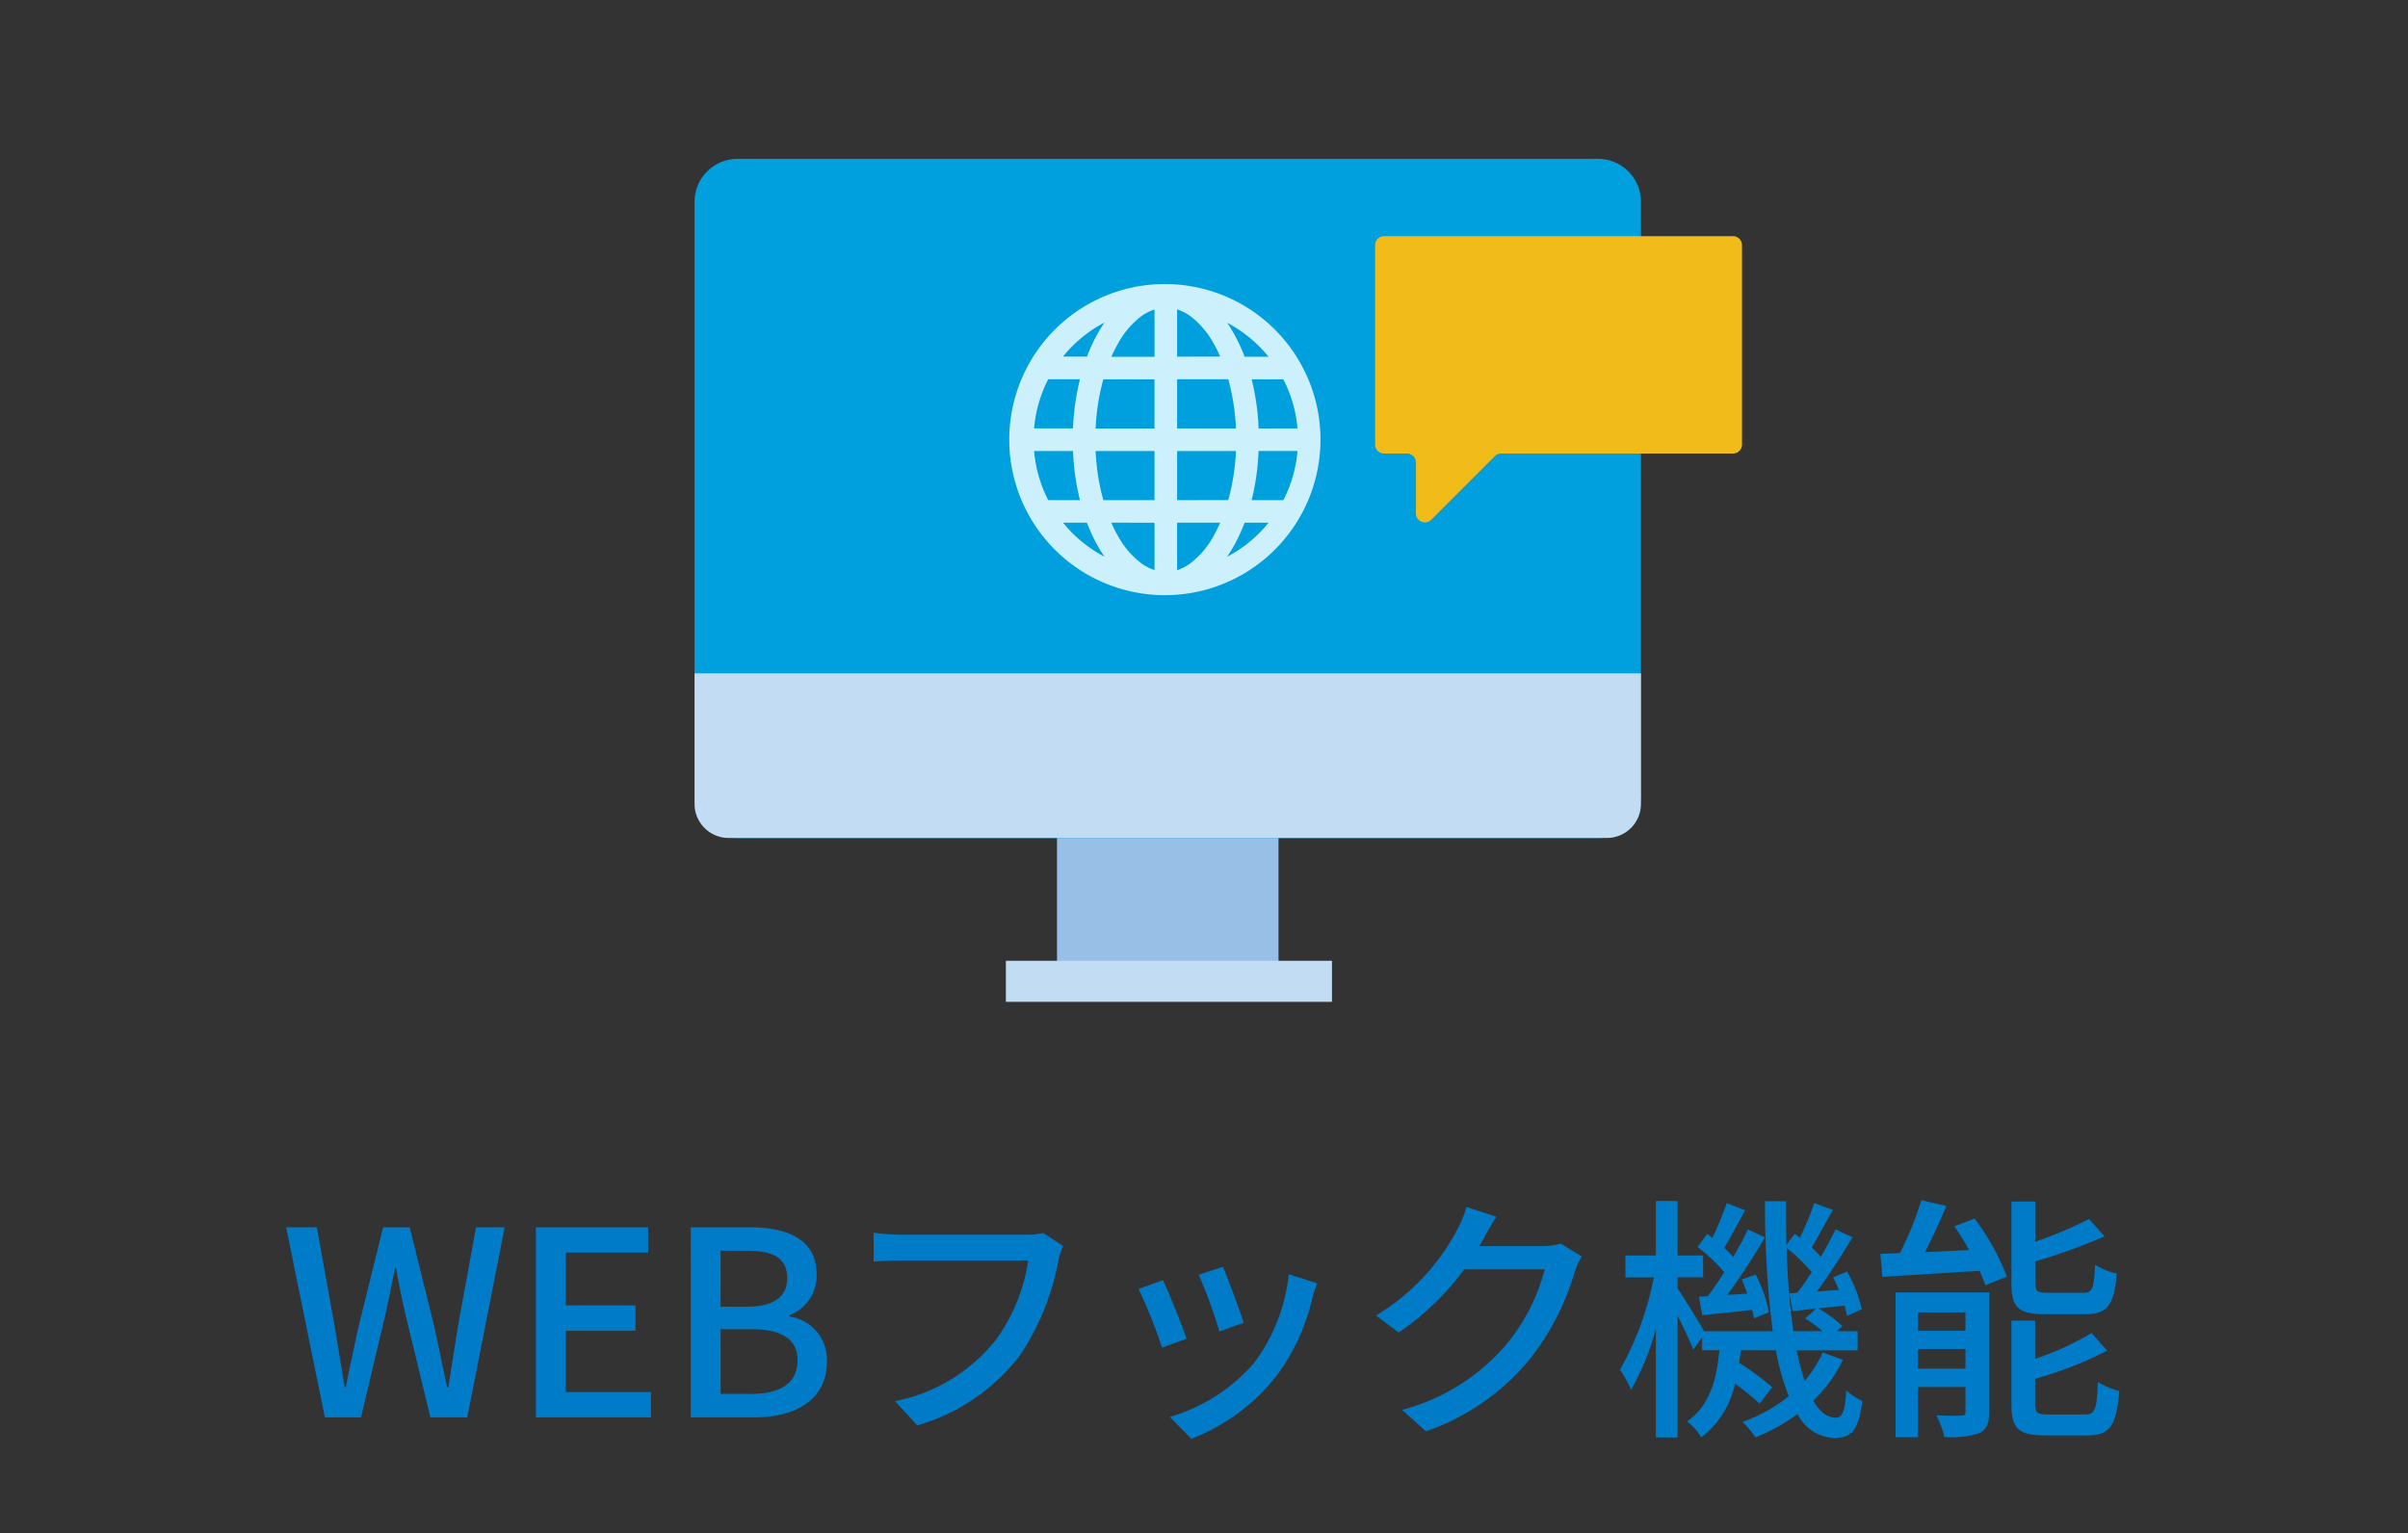 <svg xmlns="http://www.w3.org/2000/svg" width="168" height="107" viewBox="0 0 168 107">
  <rect x="0" y="0" width="168" height="107" fill="#333333" stroke="none"/>
  <g id="グループ_16970" data-name="グループ 16970" transform="translate(-11299 -10898.904)">
    <path id="パス_24473" data-name="パス 24473" d="M0,0H16.117V1.9H0Z" transform="translate(11399.683 10920.126)" fill="#fff"/>
    <path id="パス_24474" data-name="パス 24474" d="M0,0H16.117V1.9H0Z" transform="translate(11399.683 10923.918)" fill="#fff"/>
    <g id="グループ_16960" data-name="グループ 16960">
      <path id="パス_24469" data-name="パス 24469" d="M-61.335,0h2.52l1.746-7.362c.216-1.044.432-2.034.63-3.042h.072c.18,1.008.378,2,.612,3.042L-53.973,0H-51.4l2.61-13.266h-2l-1.26,6.912c-.216,1.386-.45,2.808-.666,4.248h-.09c-.306-1.44-.594-2.862-.9-4.248l-1.71-6.912h-1.854l-1.71,6.912c-.306,1.4-.612,2.826-.9,4.248h-.072c-.234-1.422-.468-2.844-.7-4.248l-1.242-6.912h-2.142Zm14.724,0h8.028V-1.764h-5.94V-6.048h4.86V-7.812h-4.86V-11.5h5.742v-1.764h-7.83Zm10.8,0h4.428c2.934,0,5.076-1.26,5.076-3.888a3.042,3.042,0,0,0-2.61-3.15v-.09a2.947,2.947,0,0,0,1.89-2.862c0-2.394-1.962-3.276-4.68-3.276h-4.1Zm2.088-7.722v-3.906h1.836c1.872,0,2.808.522,2.808,1.908,0,1.242-.846,2-2.862,2Zm0,6.084V-6.156h2.106c2.106,0,3.258.666,3.258,2.16,0,1.62-1.188,2.358-3.258,2.358ZM-9.837-11.97l-1.386-.9a4.587,4.587,0,0,1-1.152.126h-8.73a16.143,16.143,0,0,1-1.944-.144v2.016c.45-.036,1.17-.072,1.944-.072h8.838a12.43,12.43,0,0,1-2.25,5.526,11.874,11.874,0,0,1-7.038,4.284L-20.007.558A13.871,13.871,0,0,0-12.843-4.32a17.845,17.845,0,0,0,2.682-6.606A5.469,5.469,0,0,1-9.837-11.97Zm11.16,1.458-1.692.558a32.919,32.919,0,0,1,1.44,3.96l1.692-.612C2.529-7.4,1.647-9.756,1.323-10.512ZM7.893-9.36l-1.98-.63A12.493,12.493,0,0,1,3.519-3.834a12.266,12.266,0,0,1-5.9,3.8l1.494,1.53A13.949,13.949,0,0,0,5.031-2.862,14.429,14.429,0,0,0,7.551-8.3C7.623-8.586,7.731-8.91,7.893-9.36ZM-2.871-9.576l-1.692.612a36.762,36.762,0,0,1,1.638,4.1l1.71-.63C-1.557-6.48-2.457-8.748-2.871-9.576ZM20.4-14l-2.088-.684a7.98,7.98,0,0,1-.666,1.62A15.276,15.276,0,0,1,12-7.11l1.584,1.188a18.8,18.8,0,0,0,4.572-4.41h5.616a13.516,13.516,0,0,1-2.736,5.31,14.422,14.422,0,0,1-7.218,4.5L15.489.972a16.22,16.22,0,0,0,7.2-4.986,17.815,17.815,0,0,0,3.168-6.12,6.161,6.161,0,0,1,.5-1.1l-1.476-.9a4.227,4.227,0,0,1-1.35.18h-4.32c.09-.144.18-.306.252-.45C19.665-12.762,20.043-13.464,20.4-14Zm14.13,5.58.234,1.278c1.062-.09,2.232-.216,3.474-.36a4.422,4.422,0,0,1,.126.594l1.044-.432a9.39,9.39,0,0,0-.918-2.628l-.972.342c.126.306.27.648.378.99l-1.386.09c.882-1.188,1.854-2.718,2.628-4.014l-1.188-.558c-.27.576-.63,1.242-1.026,1.926-.18-.2-.4-.432-.63-.648.45-.72.972-1.728,1.458-2.61l-1.278-.5a25.97,25.97,0,0,1-1.008,2.43c-.126-.108-.234-.2-.36-.288l-.666.918A12.453,12.453,0,0,1,36.3-10.134c-.4.612-.774,1.188-1.152,1.674Zm6.3-.234.252,1.242L42.7-7.6l-.756.7a9.39,9.39,0,0,1,1.206.882H41.121a48.158,48.158,0,0,1-.468-5.814A13.081,13.081,0,0,1,42.4-10.134c-.342.522-.684,1.026-1.008,1.44Zm2.34,4.122a8.565,8.565,0,0,1-1.26,1.98,16.38,16.38,0,0,1-.558-2.124H45.6V-6.012h-1.44l.378-.36A8.575,8.575,0,0,0,42.867-7.6c.576-.072,1.188-.126,1.818-.2a7,7,0,0,1,.18.72l1.026-.468a9.382,9.382,0,0,0-1.026-2.628l-.972.4c.144.27.27.576.4.882l-1.53.108c.828-1.116,1.746-2.556,2.484-3.78l-1.188-.558c-.27.576-.63,1.242-1.026,1.926a7,7,0,0,0-.63-.666c.432-.72.972-1.728,1.476-2.61l-1.3-.486a19.155,19.155,0,0,1-1.008,2.412c-.126-.09-.234-.18-.36-.27l-.576.792c-.018-.99-.036-2.016-.018-3.06H39.141a68.5,68.5,0,0,0,.54,9.072H34.893c-.36-.63-1.4-2.34-1.854-2.988v-.774h1.782V-11.3H33.039v-3.8H31.527v3.8H29.4v1.53h1.98A21.113,21.113,0,0,1,29.025-3.33a9.453,9.453,0,0,1,.774,1.4,18.036,18.036,0,0,0,1.728-4.248V1.4h1.512v-8.5c.432.846.882,1.818,1.1,2.376l.612-.864v.9h1.206C35.775-2.7,35.307-.828,33.7.288a3.844,3.844,0,0,1,.99,1.1,6.308,6.308,0,0,0,2.358-3.744,16.294,16.294,0,0,1,1.71,1.4l.882-1.152a17.059,17.059,0,0,0-2.3-1.692c.036-.288.072-.576.108-.882H39.9a16.3,16.3,0,0,0,.9,3.2,10.976,10.976,0,0,1-3.222,1.8,6.984,6.984,0,0,1,.9,1.08A13.251,13.251,0,0,0,41.409-.234,3.009,3.009,0,0,0,43.947,1.44c1.26,0,1.728-.576,1.98-2.592a3.875,3.875,0,0,1-1.116-.738c-.09,1.512-.27,1.908-.756,1.908-.576,0-1.1-.414-1.548-1.188a9.788,9.788,0,0,0,2.07-2.844ZM61.479-7.2c1.53,0,2.016-.594,2.2-2.844a4.315,4.315,0,0,1-1.512-.612c-.072,1.674-.18,1.962-.828,1.962H58.887c-.756,0-.882-.108-.882-.7V-10.89a39.679,39.679,0,0,0,4.824-1.746l-1.08-1.206A29.674,29.674,0,0,1,58-12.258v-2.808H56.331v5.688c0,1.71.468,2.178,2.358,2.178ZM49.815-3.4V-4.77h3.312V-3.4Zm3.312-3.924v1.278H49.815V-7.326Zm1.656-1.4H48.249V1.386h1.566v-3.51h3.312v1.71c0,.216-.054.288-.288.288-.252.018-.99.018-1.746-.018a6.431,6.431,0,0,1,.558,1.512A6.433,6.433,0,0,0,54.1,1.1c.522-.27.684-.7.684-1.494Zm-2.43-4.608a18.469,18.469,0,0,1,1.026,1.656l-3.078.144c.5-.99,1.044-2.142,1.494-3.222l-1.746-.4a24.032,24.032,0,0,1-1.494,3.69c-.5.018-.954.036-1.368.054l.144,1.6c1.836-.108,4.32-.27,6.786-.414.162.378.306.72.4,1.008l1.494-.612a16.461,16.461,0,0,0-2.25-4.05ZM58.923-.2c-.792,0-.936-.108-.936-.72V-2.7a25.378,25.378,0,0,0,5.022-1.962l-1.08-1.224a20.305,20.305,0,0,1-3.942,1.8V-6.75H56.331V-.9c0,1.674.486,2.16,2.376,2.16h2.9c1.584,0,2.052-.648,2.25-3.1a5.484,5.484,0,0,1-1.494-.63c-.072,1.926-.2,2.268-.9,2.268Z" transform="translate(11383 10997.818)" fill="#007bc7"/>
      <g id="グループ_16959" data-name="グループ 16959">
        <path id="パス_24468" data-name="パス 24468" d="M0,0H168V107H0Z" transform="translate(11299 10898.904)" fill="none"/>
        <path id="パス_24470" data-name="パス 24470" d="M0,0H89.082V74.829H0Z" transform="translate(11339.457 10901.99)" fill="none"/>
        <path id="パス_13572" data-name="パス 13572" d="M9.229,15.831V29.367c0,.386.019.748.049,1.08H24.633c.03-.332.049-.693.049-1.08V15.831Z" transform="translate(11363.516 10937.537)" fill="#98bfe5"/>
        <path id="パス_24471" data-name="パス 24471" d="M3,0H63.027a3,3,0,0,1,3,3V44.4a3,3,0,0,1-3,3H3a3,3,0,0,1-3-3V3A3,3,0,0,1,3,0Z" transform="translate(11347.458 10909.989)" fill="#009fde"/>
        <path id="パス_13573" data-name="パス 13573" d="M0,13.1v9.116a2.374,2.374,0,0,0,2.373,2.373H63.654a2.374,2.374,0,0,0,2.373-2.373V13.1Z" transform="translate(11347.457 10932.793)" fill="#c1dcf3"/>
        <path id="パス_24472" data-name="パス 24472" d="M0,0H22.751V2.866H0Z" transform="translate(11369.178 10965.953)" fill="#c1dcf3"/>
        <path id="パス_13574" data-name="パス 13574" d="M28.8,9.8a10.857,10.857,0,1,0,.847,4.2A10.788,10.788,0,0,0,28.8,9.8M27.352,17.6c-.09.214-.189.422-.293.627H24.844a17.2,17.2,0,0,0,.485-3.428h2.713a9.167,9.167,0,0,1-.69,2.8M10.358,10.418c.09-.214.189-.422.293-.627h2.214a17.2,17.2,0,0,0-.485,3.431H9.667a9.184,9.184,0,0,1,.69-2.8M23.343,10.3a15.534,15.534,0,0,1,.408,2.924H19.644V9.791h3.568c.047.167.09.334.132.507m-3.7-2.082v-3.3a3.317,3.317,0,0,1,.962.5,6.083,6.083,0,0,1,1.6,1.9c.162.282.31.581.449.893Zm-4.137-.893a6.047,6.047,0,0,1,1.6-1.9,3.317,3.317,0,0,1,.962-.5v3.3H15.057c.14-.312.288-.611.449-.893m2.559,2.469v3.431H13.958a15.313,15.313,0,0,1,.408-2.924c.041-.173.085-.34.132-.507ZM10.358,17.6a9.167,9.167,0,0,1-.69-2.8H12.38a17.2,17.2,0,0,0,.485,3.428H10.651c-.1-.206-.2-.414-.293-.627m4.009.123a15.375,15.375,0,0,1-.408-2.924h4.107v3.428H14.5c-.047-.167-.09-.334-.132-.5m3.7,2.08v3.3A3.328,3.328,0,0,1,17.1,22.6a6.066,6.066,0,0,1-1.6-1.9c-.162-.282-.31-.584-.449-.9Zm4.137.9a6.1,6.1,0,0,1-1.6,1.9,3.328,3.328,0,0,1-.962.507V19.8h3.009c-.14.312-.288.614-.449.9m-2.559-2.472V14.8h4.107a15.6,15.6,0,0,1-.408,2.924c-.041.17-.085.337-.132.5Zm5.686-5a17.2,17.2,0,0,0-.485-3.431h2.214c.1.206.2.414.293.627a9.184,9.184,0,0,1,.69,2.8Zm.7-5.006H24.354a11.742,11.742,0,0,0-.781-1.674c-.142-.247-.288-.482-.441-.7a9.225,9.225,0,0,1,2.241,1.652,8.605,8.605,0,0,1,.655.726M14.578,5.837c-.153.222-.3.458-.441.7a11.743,11.743,0,0,0-.781,1.674H11.681a9.07,9.07,0,0,1,.652-.726,9.293,9.293,0,0,1,2.244-1.652M11.681,19.8h1.674a11.743,11.743,0,0,0,.781,1.674c.142.249.288.482.441.7a9.281,9.281,0,0,1-2.244-1.65,9.607,9.607,0,0,1-.652-.729m11.451,2.378c.153-.222.3-.455.441-.7a11.743,11.743,0,0,0,.781-1.674h1.674a9.088,9.088,0,0,1-.655.729,9.214,9.214,0,0,1-2.241,1.65" transform="translate(11361.48 10915.579)" fill="#ccf1fc"/>
        <path id="パス_13575" data-name="パス 13575" d="M38.189,1.969H42.3a.624.624,0,0,1,.625.625V16.513a.624.624,0,0,1-.625.625H26.122a.624.624,0,0,0-.441.184L21.242,21.76a.624.624,0,0,1-1.066-.441V17.763a.627.627,0,0,0-.627-.625H17.954a.626.626,0,0,1-.625-.625V2.594a.626.626,0,0,1,.625-.625H38.189Z" transform="translate(11377.61 10913.416)" fill="#f1bc1a"/>
        <path id="パス_24475" data-name="パス 24475" d="M0,0H73.082V58.829H0Z" transform="translate(11347.457 10909.99)" fill="none"/>
      </g>
    </g>
  </g>
</svg>
